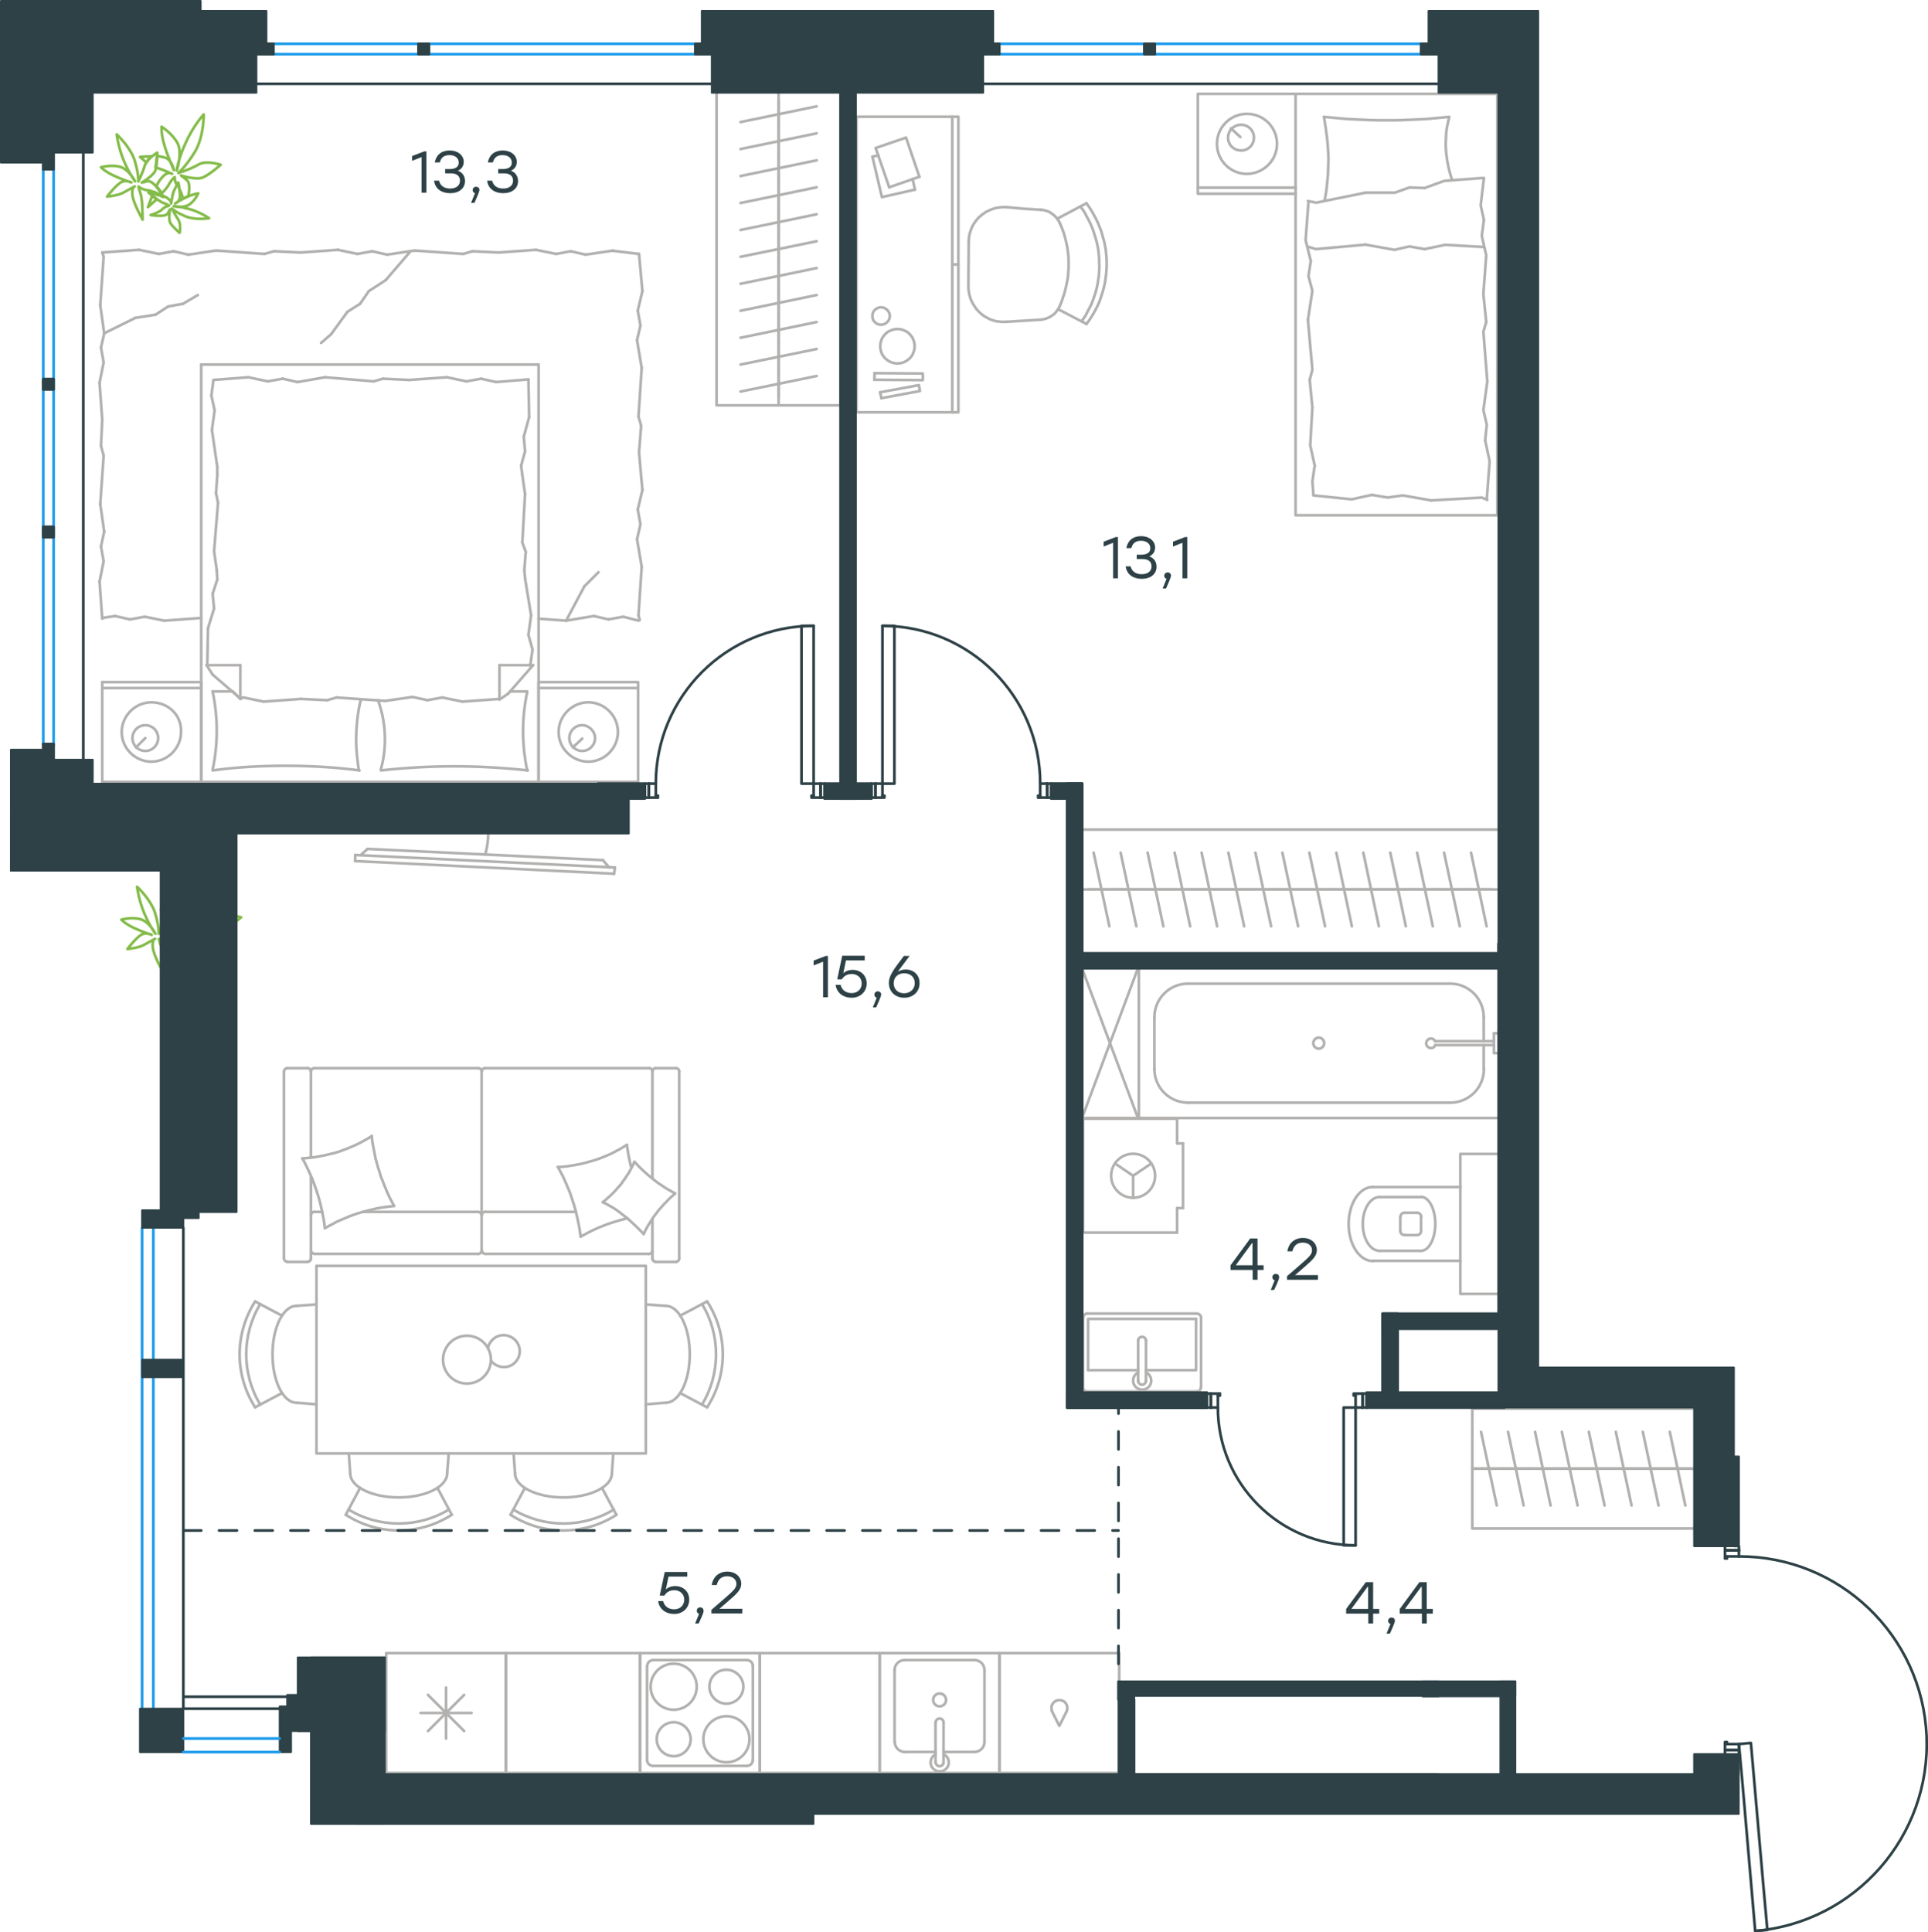 <?xml version="1.0" encoding="utf-8"?>
<!-- Generator: Adobe Illustrator 26.5.0, SVG Export Plug-In . SVG Version: 6.00 Build 0)  -->
<svg version="1.1" id="Слой_1" xmlns="http://www.w3.org/2000/svg" xmlns:xlink="http://www.w3.org/1999/xlink" x="0px" y="0px"
	 viewBox="0 0 1078.9 1081.2" style="enable-background:new 0 0 1078.9 1081.2;" xml:space="preserve">
<style type="text/css">
	.st0{fill:none;stroke:#1D9CEB;stroke-width:1.5;stroke-linecap:round;stroke-linejoin:round;stroke-miterlimit:22.926;}
	.st1{fill:none;stroke:#B2B1B0;stroke-width:1.5;stroke-linecap:round;stroke-linejoin:round;stroke-miterlimit:22.926;}
	.st2{fill:none;stroke:#B2B1B0;stroke-width:1.5;stroke-linecap:round;stroke-linejoin:round;stroke-miterlimit:10;}
	.st3{fill:none;stroke:#2D4146;stroke-width:1.5;stroke-linecap:round;stroke-linejoin:round;stroke-miterlimit:10;}
	.st4{fill:none;stroke:#2D4146;stroke-width:1.5;stroke-linecap:round;stroke-linejoin:round;stroke-miterlimit:22.926;}
	
		.st5{fill:none;stroke:#2D4146;stroke-width:1.5;stroke-linecap:round;stroke-linejoin:round;stroke-miterlimit:22.926;stroke-dasharray:10,10,0,0,0,0;}
	.st6{fill-rule:evenodd;clip-rule:evenodd;fill:#2D4146;stroke:#2D4146;stroke-linejoin:round;stroke-miterlimit:10;}
	.st7{fill:#2D4146;}
	.st8{fill:none;stroke:#84BC4A;stroke-width:1.5;stroke-linecap:round;stroke-linejoin:round;stroke-miterlimit:22.926;}
</style>
<line class="st0" x1="85.8" y1="687" x2="85.8" y2="956.1"/>
<line class="st0" x1="79.5" y1="687" x2="79.5" y2="956.1"/>
<g>
	<path class="st1" d="M271.6,478.1c0.9-3.8,1.6-7.7,1.6-11.4"/>
	<line class="st1" x1="344.1" y1="485.4" x2="198.8" y2="478.4"/>
	<line class="st1" x1="198.7" y1="481.8" x2="343.7" y2="488.9"/>
	<line class="st1" x1="343.7" y1="488.9" x2="344.1" y2="485.4"/>
	<line class="st1" x1="205.7" y1="475" x2="337.4" y2="481.3"/>
	<line class="st1" x1="201.9" y1="478.4" x2="205.7" y2="475"/>
	<line class="st1" x1="337.4" y1="481.3" x2="340.9" y2="485.4"/>
	<line class="st1" x1="198.7" y1="481.8" x2="198.8" y2="478.4"/>
</g>
<g>
	<line class="st1" x1="112.6" y1="437.5" x2="57.2" y2="437.5"/>
	<line class="st1" x1="57.2" y1="381.7" x2="112.6" y2="381.7"/>
	<line class="st1" x1="112.6" y1="381.7" x2="112.6" y2="437.5"/>
	<line class="st1" x1="57.2" y1="437.5" x2="57.2" y2="381.7"/>
	<line class="st1" x1="81.3" y1="413" x2="76.1" y2="418.2"/>
	<line class="st1" x1="57.2" y1="385" x2="112.6" y2="385"/>
	<path class="st1" d="M84.7,393c-9,0-16.6,7.5-16.6,16.6s7.5,16.6,16.6,16.6c9,0,16.6-7.5,16.6-16.6C101.7,400.1,94.1,393,84.7,393z
		"/>
	<path class="st1" d="M81.3,405.8c-4.1,0-7.2,3.4-7.2,7.2c0,4.1,3.4,7.2,7.2,7.2c4.1,0,7.2-3.4,7.2-7.2
		C88.5,409.2,85.5,405.8,81.3,405.8z"/>
	<line class="st1" x1="301.4" y1="437.5" x2="112.6" y2="437.5"/>
	<line class="st1" x1="285.4" y1="386.9" x2="295" y2="386.9"/>
	<line class="st1" x1="134.5" y1="391.1" x2="134.5" y2="372.2"/>
	<line class="st1" x1="130.3" y1="386.9" x2="134.5" y2="391.1"/>
	<line class="st1" x1="301.4" y1="204" x2="301.4" y2="437.5"/>
	<line class="st1" x1="115.6" y1="372.2" x2="134.5" y2="372.2"/>
	<line class="st1" x1="112.6" y1="437.5" x2="112.6" y2="204"/>
	<line class="st1" x1="298.3" y1="372.2" x2="284.4" y2="388.1"/>
	<line class="st1" x1="284.4" y1="388.1" x2="279.5" y2="391.5"/>
	<line class="st1" x1="119" y1="386.9" x2="130" y2="386.9"/>
	<line class="st1" x1="279.5" y1="391.1" x2="279.5" y2="372.2"/>
	<line class="st1" x1="134.8" y1="391.1" x2="119" y2="377.5"/>
	<line class="st1" x1="119" y1="377.5" x2="115.6" y2="372.2"/>
	<line class="st1" x1="298.3" y1="372.2" x2="279.5" y2="372.2"/>
	<line class="st1" x1="214.3" y1="211.9" x2="229" y2="212.6"/>
	<line class="st1" x1="166.5" y1="213.8" x2="181.9" y2="211.1"/>
	<line class="st1" x1="149.9" y1="213.4" x2="158.2" y2="211.9"/>
	<line class="st1" x1="158.2" y1="211.9" x2="166.5" y2="213.8"/>
	<line class="st1" x1="209.1" y1="213.4" x2="214.3" y2="211.9"/>
	<line class="st1" x1="181.9" y1="211.1" x2="209.1" y2="213.4"/>
	<line class="st1" x1="119.4" y1="212.6" x2="139" y2="211.1"/>
	<line class="st1" x1="139" y1="211.1" x2="149.9" y2="213.4"/>
	<line class="st1" x1="277.6" y1="213.8" x2="295.7" y2="212.3"/>
	<line class="st1" x1="261" y1="213.4" x2="269.3" y2="211.9"/>
	<line class="st1" x1="269.3" y1="211.9" x2="277.6" y2="213.8"/>
	<line class="st1" x1="229" y1="212.6" x2="250.1" y2="211.1"/>
	<line class="st1" x1="250.1" y1="211.1" x2="261" y2="213.4"/>
	<line class="st1" x1="301.4" y1="204" x2="112.6" y2="204"/>
	<path class="st1" d="M213.2,431.1c13.6-1.5,27.1-2.3,41.1-2.3c13.6,0,27.5,0.8,41.1,2.3"/>
	<path class="st1" d="M211.6,391.9c2.6,7.5,3.8,14.2,3.8,22.1c0,5.7-0.8,11.3-2.3,16.6"/>
	<path class="st1" d="M295,431.1c-1.5-7.2-2.3-14.7-2.3-21.9c0-7.5,0.8-14.7,2.3-21.9"/>
	<path class="st1" d="M200.8,431.1c-0.8-5.7-1.5-11.3-1.5-16.6c0-7.9,0.8-15.5,2.6-23"/>
	<line class="st1" x1="121.6" y1="324.3" x2="121.3" y2="319"/>
	<line class="st1" x1="119.8" y1="340.5" x2="119" y2="332.2"/>
	<line class="st1" x1="119" y1="332.2" x2="121.6" y2="324.3"/>
	<line class="st1" x1="116" y1="372.2" x2="116.4" y2="351.5"/>
	<line class="st1" x1="116.4" y1="351.5" x2="119.8" y2="340.5"/>
	<line class="st1" x1="120.9" y1="276" x2="121.6" y2="265.8"/>
	<line class="st1" x1="121.3" y1="319" x2="119.8" y2="308.5"/>
	<line class="st1" x1="122" y1="281.3" x2="120.9" y2="276"/>
	<line class="st1" x1="119.8" y1="308.5" x2="122" y2="281.3"/>
	<line class="st1" x1="121.6" y1="265.8" x2="121.6" y2="261.3"/>
	<line class="st1" x1="120.1" y1="229.6" x2="118.3" y2="221.3"/>
	<line class="st1" x1="118.3" y1="221.3" x2="119.4" y2="213"/>
	<line class="st1" x1="121.6" y1="261.3" x2="118.6" y2="240.6"/>
	<line class="st1" x1="118.6" y1="240.6" x2="120.1" y2="229.6"/>
	<line class="st1" x1="291.6" y1="260.6" x2="292.3" y2="265.8"/>
	<line class="st1" x1="293.1" y1="244.3" x2="293.8" y2="252.6"/>
	<line class="st1" x1="293.8" y1="252.6" x2="291.6" y2="260.6"/>
	<line class="st1" x1="295.7" y1="212.3" x2="296.1" y2="233.4"/>
	<line class="st1" x1="296.1" y1="233.4" x2="293.1" y2="244.3"/>
	<line class="st1" x1="294.2" y1="308.8" x2="293.4" y2="319"/>
	<line class="st1" x1="292.3" y1="265.8" x2="293.8" y2="276.4"/>
	<line class="st1" x1="292.3" y1="303.6" x2="294.2" y2="308.8"/>
	<line class="st1" x1="293.8" y1="276.4" x2="292.3" y2="303.6"/>
	<line class="st1" x1="293.4" y1="319" x2="293.8" y2="323.6"/>
	<line class="st1" x1="296.8" y1="371.8" x2="296.8" y2="372.6"/>
	<line class="st1" x1="295.7" y1="355.2" x2="298" y2="363.5"/>
	<line class="st1" x1="298" y1="363.5" x2="296.8" y2="371.8"/>
	<line class="st1" x1="293.8" y1="323.6" x2="297.2" y2="344.3"/>
	<line class="st1" x1="297.2" y1="344.3" x2="295.7" y2="355.2"/>
	<path class="st1" d="M119,431.1c13.6-1.9,27.1-2.6,41.1-2.6c13.6,0,27.5,0.8,41.1,2.6"/>
	<path class="st1" d="M119,386.9c1.5,7.2,2.3,14.7,2.3,21.9c0,7.5-0.8,14.7-2.3,21.9"/>
	<line class="st1" x1="183.1" y1="391.8" x2="168.4" y2="391.1"/>
	<line class="st1" x1="230.9" y1="390" x2="215.5" y2="392.2"/>
	<line class="st1" x1="247.5" y1="390.3" x2="239.2" y2="391.8"/>
	<line class="st1" x1="239.2" y1="391.8" x2="230.9" y2="390"/>
	<line class="st1" x1="188.3" y1="390.3" x2="183.1" y2="391.8"/>
	<line class="st1" x1="215.5" y1="392.2" x2="188.3" y2="390.3"/>
	<line class="st1" x1="279.5" y1="391.1" x2="258.8" y2="392.6"/>
	<line class="st1" x1="258.8" y1="392.6" x2="247.5" y2="390.3"/>
	<line class="st1" x1="136.3" y1="390.3" x2="134.5" y2="390.7"/>
	<line class="st1" x1="168.4" y1="391.1" x2="147.6" y2="392.6"/>
	<line class="st1" x1="147.6" y1="392.6" x2="136.3" y2="390.3"/>
	<line class="st1" x1="357.1" y1="437.5" x2="301.4" y2="437.5"/>
	<line class="st1" x1="301.4" y1="381.7" x2="357.1" y2="381.7"/>
	<line class="st1" x1="357.1" y1="382" x2="357.1" y2="437.5"/>
	<line class="st1" x1="301.4" y1="437.5" x2="301.4" y2="382"/>
	<line class="st1" x1="325.8" y1="413.3" x2="320.6" y2="418.2"/>
	<line class="st1" x1="301.4" y1="385" x2="357.1" y2="385"/>
	<line class="st1" x1="64.4" y1="344.7" x2="57.2" y2="345.8"/>
	<line class="st1" x1="81" y1="345.1" x2="72.7" y2="346.6"/>
	<line class="st1" x1="72.7" y1="346.6" x2="64.4" y2="344.7"/>
	<line class="st1" x1="112.6" y1="345.8" x2="91.9" y2="347.3"/>
	<line class="st1" x1="91.9" y1="347.3" x2="81" y2="345.1"/>
	<line class="st1" x1="56.5" y1="249.6" x2="57.2" y2="234.9"/>
	<line class="st1" x1="58.3" y1="297.5" x2="56.1" y2="282.1"/>
	<line class="st1" x1="58" y1="314.1" x2="56.5" y2="305.8"/>
	<line class="st1" x1="56.5" y1="305.8" x2="58.3" y2="297.5"/>
	<line class="st1" x1="58" y1="254.9" x2="56.5" y2="249.6"/>
	<line class="st1" x1="56.1" y1="282.1" x2="58" y2="254.9"/>
	<line class="st1" x1="57.2" y1="346.2" x2="55.7" y2="325.4"/>
	<line class="st1" x1="55.7" y1="325.4" x2="58" y2="314.1"/>
	<line class="st1" x1="58.3" y1="186.6" x2="56.1" y2="170.8"/>
	<line class="st1" x1="58" y1="202.8" x2="56.5" y2="194.5"/>
	<line class="st1" x1="56.5" y1="194.5" x2="58.3" y2="186.6"/>
	<line class="st1" x1="58" y1="143.6" x2="57.2" y2="141.3"/>
	<line class="st1" x1="56.1" y1="170.8" x2="58" y2="143.6"/>
	<line class="st1" x1="57.2" y1="234.9" x2="55.7" y2="214.2"/>
	<line class="st1" x1="55.7" y1="214.2" x2="58" y2="202.8"/>
	<line class="st1" x1="153.3" y1="140.6" x2="168.4" y2="141.3"/>
	<line class="st1" x1="105.4" y1="142.5" x2="120.9" y2="140.2"/>
	<line class="st1" x1="88.9" y1="142.1" x2="97.2" y2="140.6"/>
	<line class="st1" x1="97.2" y1="140.6" x2="105.4" y2="142.5"/>
	<line class="st1" x1="148" y1="142.1" x2="153.3" y2="140.6"/>
	<line class="st1" x1="120.9" y1="140.2" x2="148" y2="142.1"/>
	<line class="st1" x1="57.2" y1="141.3" x2="77.9" y2="139.8"/>
	<line class="st1" x1="77.9" y1="139.8" x2="88.9" y2="142.1"/>
	<line class="st1" x1="264.4" y1="140.6" x2="279.1" y2="141.3"/>
	<line class="st1" x1="216.6" y1="142.5" x2="232" y2="140.2"/>
	<line class="st1" x1="200" y1="142.1" x2="208.3" y2="140.6"/>
	<line class="st1" x1="208.3" y1="140.6" x2="216.6" y2="142.5"/>
	<line class="st1" x1="259.2" y1="142.1" x2="264.4" y2="140.6"/>
	<line class="st1" x1="232" y1="140.2" x2="259.2" y2="142.1"/>
	<line class="st1" x1="168.4" y1="141.3" x2="189.1" y2="139.8"/>
	<line class="st1" x1="189.1" y1="139.8" x2="200" y2="142.1"/>
	<line class="st1" x1="342.7" y1="140.3" x2="357.6" y2="142.1"/>
	<line class="st1" x1="327.7" y1="142.5" x2="343.2" y2="140.2"/>
	<line class="st1" x1="311.2" y1="142.1" x2="319.4" y2="140.6"/>
	<line class="st1" x1="319.4" y1="140.6" x2="327.7" y2="142.5"/>
	<line class="st1" x1="279.1" y1="141.3" x2="299.9" y2="139.8"/>
	<line class="st1" x1="299.9" y1="139.8" x2="311.2" y2="142.1"/>
	<line class="st1" x1="358.8" y1="238.3" x2="357.6" y2="253.1"/>
	<line class="st1" x1="356.5" y1="190.4" x2="359.1" y2="205.9"/>
	<line class="st1" x1="356.9" y1="173.8" x2="358.4" y2="182.1"/>
	<line class="st1" x1="358.4" y1="182.1" x2="356.5" y2="190.4"/>
	<line class="st1" x1="357.3" y1="233.1" x2="358.8" y2="238.3"/>
	<line class="st1" x1="359.1" y1="205.9" x2="357.3" y2="233.1"/>
	<line class="st1" x1="357.6" y1="142.1" x2="359.5" y2="162.9"/>
	<line class="st1" x1="359.5" y1="162.9" x2="356.9" y2="173.8"/>
	<line class="st1" x1="356.5" y1="301.7" x2="359.1" y2="317.2"/>
	<line class="st1" x1="356.9" y1="285.1" x2="358.4" y2="293.4"/>
	<line class="st1" x1="358.4" y1="293.4" x2="356.5" y2="301.7"/>
	<line class="st1" x1="357.3" y1="344.3" x2="358" y2="347"/>
	<line class="st1" x1="359.1" y1="317.2" x2="357.3" y2="344.3"/>
	<line class="st1" x1="357.6" y1="253.1" x2="359.5" y2="274.2"/>
	<line class="st1" x1="359.5" y1="274.2" x2="356.9" y2="285.1"/>
	<line class="st1" x1="332.3" y1="344.7" x2="316.8" y2="347.3"/>
	<line class="st1" x1="348.8" y1="345.1" x2="340.5" y2="346.6"/>
	<line class="st1" x1="340.5" y1="346.6" x2="332.3" y2="344.7"/>
	<line class="st1" x1="316.8" y1="347.3" x2="301.4" y2="346.2"/>
	<line class="st1" x1="357.3" y1="347.3" x2="348.8" y2="345.1"/>
	<line class="st1" x1="194.4" y1="174.5" x2="185.3" y2="187"/>
	<line class="st1" x1="206.4" y1="162.9" x2="201.5" y2="170"/>
	<line class="st1" x1="201.5" y1="170" x2="194.4" y2="174.5"/>
	<line class="st1" x1="185.3" y1="187" x2="179.7" y2="191.9"/>
	<line class="st1" x1="229.4" y1="141" x2="215.8" y2="156.8"/>
	<line class="st1" x1="215.8" y1="156.8" x2="206.4" y2="162.9"/>
	<line class="st1" x1="316.8" y1="347.3" x2="327" y2="328.1"/>
	<line class="st1" x1="327" y1="328.1" x2="334.9" y2="320.2"/>
	<line class="st1" x1="102.4" y1="170" x2="110.7" y2="165.1"/>
	<line class="st1" x1="87" y1="176.1" x2="94.1" y2="171.5"/>
	<line class="st1" x1="94.1" y1="171.5" x2="102.4" y2="170"/>
	<line class="st1" x1="58.3" y1="186.5" x2="75.7" y2="177.9"/>
	<line class="st1" x1="75.7" y1="177.9" x2="87" y2="176.1"/>
	<path class="st1" d="M329.2,393c-9,0-16.6,7.5-16.6,16.6s7.5,16.6,16.6,16.6c9,0,16.6-7.5,16.6-16.6
		C345.8,400.5,338.3,393,329.2,393z"/>
	<path class="st1" d="M325.8,405.8c-4.1,0-7.2,3.4-7.2,7.2c0,4.1,3.4,7.2,7.2,7.2c4.1,0,7.2-3.4,7.2-7.2
		C333,409.2,329.6,405.8,325.8,405.8z"/>
</g>
<g>
	<polyline class="st2" points="740.9,65.4 741.8,71.2 742.2,74.2 742.6,77.1 742.9,80.1 743.1,83 743.3,85.9 743.4,88.8 743.3,91.9 
		743.2,95 743.1,98 742.8,101 742.5,104 742.2,106.9 741.7,109.7 741.5,111 741.2,112.3 	"/>
	<polyline class="st2" points="812.6,100.7 811.8,98.2 811.1,95.7 810.5,93.2 810,90.7 809.6,88.1 809.3,85.6 809.1,83 809,80.4 
		809.1,78.5 809.2,76.5 809.3,74.6 809.5,72.7 809.8,70.9 810.2,69 810.6,67.2 811,65.4 806.7,65.8 802.3,66.2 798,66.6 793.6,66.8 
		789.2,67 784.8,67.2 780.4,67.3 776,67.3 771.6,67.3 767.2,67.2 762.8,67 758.4,66.8 754,66.6 749.6,66.2 745.3,65.8 740.9,65.4 	
		"/>
	<polyline class="st2" points="797.2,105.2 808.2,101.2 829.5,99.6 	"/>
	<polyline class="st2" points="731.9,112.5 736.6,113.4 764.2,107.8 	"/>
	<polyline class="st2" points="764.2,107.8 780.6,107.8 788.7,104.9 797.2,105.2 	"/>
	<polyline class="st2" points="830.4,99.6 828.6,114.9 830.4,123.1 	"/>
	<polyline class="st2" points="767.7,276.9 756.4,279.4 735,277.2 	"/>
	<polyline class="st2" points="832.3,279.7 829.2,278.4 800.9,280 	"/>
	<polyline class="st2" points="800.9,280 785,277.2 776.5,278.4 767.7,276.9 	"/>
	<polyline class="st2" points="735.7,260.5 733.2,249.2 734.4,227.9 	"/>
	<polyline class="st2" points="735,277.2 734.4,269.4 735.7,260.5 	"/>
	<polyline class="st2" points="733.5,146 730.6,134.4 732.2,113.1 	"/>
	<polyline class="st2" points="732.9,212.6 734.4,206.9 731.9,179 	"/>
	<polyline class="st2" points="731.9,179 734.4,162.7 732.2,154.5 733.5,146 	"/>
	<line class="st2" x1="734.4" y1="227.9" x2="732.9" y2="212.6"/>
	<polyline class="st2" points="830.4,123.1 829.2,131.9 831.7,142.9 830.1,164.5 	"/>
	<polyline class="st2" points="831.1,246.4 833.6,258.1 832,279.4 	"/>
	<polyline class="st2" points="831.7,180.2 830.1,185.6 832.3,213.5 	"/>
	<polyline class="st2" points="832.3,213.5 830.1,229.5 832,237.6 831.1,246.4 	"/>
	<line class="st2" x1="830.1" y1="164.6" x2="831.7" y2="180.2"/>
	<polyline class="st2" points="797.2,139.4 808.8,137 830.1,138.2 	"/>
	<polyline class="st2" points="732.5,138.2 736.3,139.4 764.2,136.9 	"/>
	<polyline class="st2" points="764.2,136.9 780.3,139.8 788.7,137.9 797.2,139.4 	"/>
	<line class="st2" x1="694.1" y1="76.7" x2="688.8" y2="71.8"/>
	<path class="st2" d="M701.7,77c0-4-3.2-7.2-7.2-7.2s-7.3,3.2-7.3,7.2s3.2,7.2,7.3,7.2C698.5,84.3,701.7,81,701.7,77z"/>
	<rect x="725" y="52.5" class="st2" width="112.9" height="235.8"/>
	<path class="st2" d="M714.6,80.5c0-9.3-7.5-16.8-16.8-16.8S681,71.2,681,80.5s7.5,16.8,16.8,16.8C707.1,97.2,714.6,89.7,714.6,80.5
		z"/>
	<line class="st2" x1="670.3" y1="105" x2="725" y2="105"/>
	<polyline class="st2" points="725,52.5 670.3,52.5 670.3,108.4 725,108.4 	"/>
</g>
<g>
	<polygon class="st2" points="492.6,193.7 492.6,194.7 492.8,195.7 493,196.6 493.3,197.5 493.7,198.4 494.2,199.1 494.8,199.9 
		495.4,200.6 496.1,201.1 496.8,201.7 497.6,202.2 498.5,202.6 499.3,202.9 500.3,203.2 501.2,203.3 502.2,203.4 503.2,203.3 
		504.1,203.2 505.1,202.9 506,202.6 506.8,202.2 507.6,201.7 508.3,201.1 509,200.6 509.6,199.9 510.2,199.1 510.7,198.4 511,197.5 
		511.4,196.6 511.6,195.7 511.8,194.7 511.8,193.7 511.8,192.7 511.6,191.8 511.4,190.9 511,190 510.7,189.1 510.2,188.4 
		509.6,187.6 509,186.9 508.3,186.3 507.6,185.7 506.8,185.3 506,184.9 505.1,184.6 504.1,184.3 503.2,184.2 502.2,184.1 
		501.2,184.2 500.3,184.3 499.3,184.6 498.5,184.9 497.6,185.3 496.8,185.7 496.1,186.3 495.4,186.9 494.8,187.6 494.2,188.4 
		493.7,189.1 493.3,190 493,190.9 492.8,191.8 492.6,192.7 	"/>
	<polygon class="st2" points="488.2,176.9 488.2,177.3 488.2,177.9 488.4,178.3 488.5,178.8 488.7,179.2 489,179.6 489.2,179.9 
		489.6,180.3 489.9,180.6 490.3,180.9 490.7,181.1 491.1,181.3 491.6,181.5 492,181.6 492.5,181.7 493,181.7 493.5,181.7 494,181.6 
		494.5,181.5 494.9,181.3 495.3,181.1 495.7,180.9 496.1,180.6 496.4,180.3 496.8,179.9 497,179.6 497.3,179.2 497.5,178.8 
		497.7,178.3 497.8,177.9 497.9,177.3 497.9,176.9 497.9,176.4 497.8,175.9 497.7,175.4 497.5,175 497.3,174.5 497,174.1 
		496.8,173.8 496.4,173.4 496.1,173.1 495.7,172.8 495.3,172.6 494.9,172.4 494.5,172.2 494,172.1 493.5,172 493,172 492.5,172 
		492,172.1 491.6,172.2 491.1,172.4 490.7,172.6 490.3,172.8 489.9,173.1 489.6,173.4 489.2,173.8 489,174.1 488.7,174.5 488.5,175 
		488.4,175.4 488.2,175.9 488.2,176.4 	"/>
	<polyline class="st2" points="492.5,219.5 514.2,215.5 514.8,218.8 493.2,222.8 	"/>
	<polyline class="st2" points="489.4,208.8 516.4,209 516.4,212.7 489.3,212.5 	"/>
	<line class="st2" x1="532.9" y1="148" x2="536.3" y2="148"/>
	<line class="st2" x1="497.6" y1="104.8" x2="514.5" y2="98.9"/>
	<line class="st2" x1="493.2" y1="222.8" x2="492.5" y2="219.5"/>
	<line class="st2" x1="512" y1="106.1" x2="510.7" y2="100.2"/>
	<polyline class="st2" points="514.5,99 507,77 490,82.8 497.6,104.8 	"/>
	<polyline class="st2" points="488.2,87.7 493.5,110.3 512,106.1 	"/>
	<line class="st2" x1="489.3" y1="212.5" x2="489.4" y2="208.8"/>
	<line class="st2" x1="491.5" y1="86.9" x2="488.2" y2="87.7"/>
	<line class="st2" x1="532.9" y1="230.7" x2="532.9" y2="65.3"/>
	<rect x="479.3" y="65.3" class="st2" width="57" height="165.4"/>
	<polyline class="st2" points="582.3,178.9 583.2,178.8 584.1,178.6 585,178.4 585.8,178.1 586.6,177.8 587.4,177.4 588.1,177 
		588.8,176.5 589.6,176 590.2,175.4 590.8,174.8 591.3,174.1 591.9,173.4 592.3,172.7 592.7,171.9 593.1,171.1 	"/>
	<polyline class="st2" points="593.2,125 592.8,124.2 592.3,123.4 591.8,122.7 591.3,122 590.7,121.3 590.1,120.7 589.4,120.1 
		588.7,119.6 588,119.1 587.3,118.7 586.5,118.3 585.7,118 584.9,117.8 584.1,117.6 583.2,117.4 582.4,117.4 	"/>
	<polyline class="st2" points="563.1,115.9 561.3,115.9 560.3,116 559.3,116.1 558.3,116.2 557.4,116.4 556.5,116.6 555.6,116.9 
		554.7,117.2 553.8,117.6 553,118 552.1,118.4 551.3,118.9 550.6,119.4 549.8,119.9 549.1,120.5 548.4,121.1 547.7,121.7 
		547.1,122.4 546.5,123.1 545.9,123.8 545.4,124.6 544.9,125.3 544.4,126.1 544,127 543.6,127.8 543.3,128.7 543,129.6 542.7,130.5 
		542.5,131.4 542.3,132.3 542.2,133.3 542.1,134.3 542.1,135.2 	"/>
	<polyline class="st2" points="608,181.3 609.4,179.4 610.7,177.4 611.9,175.4 613.1,173.3 614.1,171.3 615.1,169.1 615.9,166.9 
		616.6,164.7 617.3,162.5 617.9,160.2 618.4,157.9 618.7,155.6 619,153.3 619.2,151 619.3,148.6 619.3,146.3 619.2,144.1 619,142 
		618.8,139.8 618.4,137.7 618,135.5 617.4,133.4 616.8,131.3 616.2,129.2 615.4,127.2 614.6,125.2 613.7,123.2 612.7,121.3 
		611.6,119.3 610.5,117.4 609.3,115.6 608,113.7 	"/>
	<polyline class="st2" points="593.3,170.7 593.9,169.2 594.4,167.8 594.9,166.3 595.4,164.9 595.8,163.4 596.2,161.9 596.6,160.3 
		596.9,158.8 597.2,157.3 597.5,155.7 597.7,154.2 597.8,152.6 597.9,151.1 598,149.5 598,148 598,146.4 597.9,143.6 597.6,140.8 
		597.2,138 596.6,135.3 595.9,132.5 595.1,129.8 594.1,127.2 593,124.7 	"/>
	<polyline class="st2" points="605.3,179.8 606.5,178 607.7,176.2 608.7,174.2 609.7,172.3 610.7,170.3 611.5,168.3 612.2,166.3 
		612.9,164.2 613.5,162.1 614,160 614.4,157.8 614.7,155.7 615,153.5 615.1,151.3 615.2,149 615.1,146.8 615.1,144.7 614.9,142.7 
		614.7,140.6 614.4,138.6 614,136.6 613.5,134.6 612.9,132.6 612.3,130.7 611.7,128.7 610.9,126.8 610.1,124.9 609.2,123.1 
		608.2,121.3 607.3,119.5 606.2,117.7 605,116.1 	"/>
	<polyline class="st2" points="541.9,160.6 541.9,161.5 542.1,162.6 542.2,163.6 542.4,164.6 542.6,165.5 542.9,166.4 543.2,167.4 
		543.6,168.3 544,169.1 544.4,169.9 545,170.8 545.5,171.6 546,172.4 546.6,173.1 547.2,173.8 547.9,174.5 548.6,175.2 549.3,175.8 
		550,176.4 550.8,176.9 551.6,177.4 552.4,177.8 553.2,178.3 554.1,178.7 555,179 555.9,179.3 556.8,179.6 557.7,179.8 558.7,179.9 
		559.6,180 560.6,180.1 561.6,180.1 562.7,180.1 	"/>
	<line class="st2" x1="608" y1="113.7" x2="591.6" y2="122.4"/>
	<line class="st2" x1="608" y1="181.3" x2="592.1" y2="173"/>
	<line class="st2" x1="562.7" y1="180.1" x2="582.3" y2="178.9"/>
	<polyline class="st2" points="563.1,115.9 573,116.8 582.4,117.4 	"/>
	<line class="st2" x1="541.9" y1="160.6" x2="542.1" y2="135.2"/>
</g>
<line class="st2" x1="830.3" y1="598.3" x2="830.3" y2="584.8"/>
<path class="st2" d="M803.1,582.6c-0.5-1.1-1.8-1.7-2.9-1.4c-1.2,0.3-2.1,1.3-2.1,2.6c0,1.2,0.9,2.3,2.1,2.6
	c1.2,0.3,2.4-0.3,2.9-1.4"/>
<line class="st2" x1="836" y1="584.8" x2="803" y2="584.8"/>
<line class="st2" x1="836" y1="582.6" x2="803" y2="582.6"/>
<line class="st2" x1="836" y1="578.2" x2="838.5" y2="578.2"/>
<polyline class="st2" points="836,578.2 836,589.3 838.5,589.3 "/>
<path class="st2" d="M741,583.7c0-1.7-1.4-3.1-3-3.1c-1.7,0-3.1,1.4-3.1,3.1c0,1.7,1.4,3.1,3.1,3.1C739.6,586.8,741,585.4,741,583.7
	z"/>
<path class="st2" d="M811.6,617c10.4,0,18.8-8.4,18.8-18.8"/>
<path class="st2" d="M830.3,569.2c0-10.4-8.4-18.8-18.8-18.8"/>
<path class="st2" d="M646,598.2c0,10.4,8.4,18.8,18.8,18.8"/>
<path class="st2" d="M664.8,550.4c-10.4,0-18.8,8.4-18.8,18.8"/>
<line class="st2" x1="830.3" y1="569.2" x2="830.3" y2="582.6"/>
<line class="st2" x1="811.5" y1="617" x2="664.7" y2="617"/>
<line class="st2" x1="646" y1="598.3" x2="646" y2="569.2"/>
<line class="st2" x1="664.8" y1="550.4" x2="811.5" y2="550.4"/>
<polyline class="st2" points="838.5,625.6 637.3,625.6 637.3,541.8 "/>
<g>
	<line class="st2" x1="636.9" y1="766.7" x2="608.9" y2="766.7"/>
	<polyline class="st2" points="641.3,766.7 669.3,766.7 669.3,738 	"/>
	<polyline class="st2" points="669.3,738 608.9,738 608.9,766.7 	"/>
	<path class="st2" d="M608.4,735c-1.2,0-2.2,1-2.2,2.2"/>
	<path class="st2" d="M672.1,737.3c0-1.2-1-2.2-2.2-2.2"/>
	<path class="st2" d="M606.1,776.4c0,1.2,1,2.2,2.2,2.2"/>
	<path class="st2" d="M669.8,778.6c1.2,0,2.2-1,2.2-2.2"/>
	<path class="st2" d="M641.3,750.2c0-1.2-1-2.2-2.2-2.2s-2.2,1-2.2,2.2"/>
	<line class="st2" x1="636.9" y1="772.6" x2="636.9" y2="750.2"/>
	<path class="st2" d="M636.9,772.6c0,1.2,1,2.2,2.2,2.2s2.2-1,2.2-2.2"/>
	<line class="st2" x1="641.3" y1="772.6" x2="641.3" y2="750.2"/>
	<path class="st2" d="M636.9,768c-2.1,1-3.2,3.4-2.7,5.7c0.6,2.3,2.6,3.9,5,3.9c2.3,0,4.4-1.6,4.9-3.9c0.5-2.3-0.6-4.7-2.7-5.7"/>
	<line class="st2" x1="606.1" y1="776.4" x2="606.1" y2="737.3"/>
	<line class="st2" x1="608.4" y1="735" x2="669.8" y2="735"/>
	<line class="st2" x1="672.1" y1="737.3" x2="672.1" y2="776.4"/>
	<line class="st2" x1="669.8" y1="778.6" x2="608.4" y2="778.6"/>
</g>
<g>
	<line class="st2" x1="658.7" y1="639.8" x2="662" y2="639.8"/>
	<line class="st2" x1="658.7" y1="676" x2="662" y2="676"/>
	<line class="st2" x1="658.7" y1="626" x2="658.7" y2="639.8"/>
	<line class="st2" x1="658.7" y1="689.7" x2="658.7" y2="676"/>
	<polyline class="st2" points="623.9,651 634.1,657.9 644.3,651 	"/>
	<line class="st2" x1="634.1" y1="657.9" x2="634.1" y2="670.2"/>
	<path class="st2" d="M634.1,645.6c-6.8,0-12.3,5.5-12.3,12.3s5.5,12.3,12.3,12.3s12.3-5.5,12.3-12.3
		C646.4,651.1,640.9,645.6,634.1,645.6z"/>
	<line class="st2" x1="606.1" y1="626" x2="658.7" y2="626"/>
	<line class="st2" x1="662" y1="639.8" x2="662" y2="676"/>
	<polyline class="st2" points="658.7,689.7 606.1,689.7 606.1,626.1 	"/>
</g>
<path class="st2" d="M783.6,688.8c0,1.2,1,2.2,2.2,2.2"/>
<path class="st2" d="M785.9,678.6c-1.2,0-2.2,1-2.2,2.2"/>
<path class="st2" d="M793,691.1c1.2,0,2.2-1,2.2-2.2"/>
<path class="st2" d="M795.3,680.8c0-1.2-1-2.2-2.2-2.2"/>
<line class="st2" x1="793" y1="691.1" x2="785.9" y2="691.1"/>
<line class="st2" x1="783.6" y1="688.8" x2="783.6" y2="680.8"/>
<line class="st2" x1="785.9" y1="678.6" x2="793" y2="678.6"/>
<line class="st2" x1="795.2" y1="680.8" x2="795.2" y2="688.8"/>
<path class="st2" d="M795.2,699.9c4.4,0,8-6.7,8-15.1c0-8.3-3.6-15.1-8-15.1"/>
<line class="st2" x1="772" y1="699.9" x2="795.2" y2="699.9"/>
<path class="st2" d="M772,669.8c-5.2,0-9.4,6.7-9.4,15.1c0,8.3,4.2,15,9.4,15"/>
<line class="st2" x1="772" y1="669.8" x2="795.2" y2="669.8"/>
<path class="st2" d="M768.1,664.2c-7.4,0-13.4,9.3-13.4,20.7s6,20.7,13.4,20.7"/>
<line class="st2" x1="768.1" y1="705.5" x2="817.3" y2="705.5"/>
<line class="st2" x1="768.1" y1="664.2" x2="817.3" y2="664.2"/>
<polyline class="st2" points="838.5,724 817.2,724 817.2,645.7 838.5,645.7 "/>
<line class="st2" x1="174" y1="658.2" x2="174" y2="704.2"/>
<line class="st2" x1="267.7" y1="678.1" x2="203" y2="678.1"/>
<line class="st2" x1="365.1" y1="682.1" x2="365.1" y2="704.2"/>
<polyline class="st2" points="360.2,690.5 361,688.8 361.8,687.3 362.7,685.7 363.7,684.1 364.7,682.6 365.6,681.1 366.7,679.7 
	367.8,678.2 368.9,676.8 370.1,675.5 371.3,674.1 372.6,672.8 373.8,671.5 375.1,670.2 376.5,669 377.8,667.8 "/>
<polyline class="st2" points="353.3,653.3 352.9,651.8 352.5,650.2 351.8,646.9 351.3,643.7 351,642.1 350.8,640.6 "/>
<polyline class="st2" points="337.3,672.7 339,673.5 340.6,674.4 342.2,675.3 343.7,676.2 345.2,677.2 346.7,678.3 348.1,679.4 
	349.5,680.5 351,681.6 352.3,682.8 355,685.3 357.6,687.8 360.2,690.5 "/>
<polyline class="st2" points="169.2,648.2 170.5,650.5 171.6,652.8 172.7,655.1 173.8,657.5 174.8,659.8 175.7,662.2 176.6,664.7 
	177.4,667.1 178.2,669.6 178.9,672.1 179.5,674.5 180.1,677.1 180.6,679.6 181.1,682.1 181.5,684.7 181.8,687.3 184,686 
	186.3,684.8 188.5,683.6 190.8,682.6 193.2,681.6 195.5,680.6 198,679.7 200.3,678.9 202.8,678.2 205.3,677.5 207.8,676.9 
	210.3,676.3 212.8,675.8 215.4,675.4 218,675.1 220.5,674.8 "/>
<polyline class="st2" points="350.8,640.6 348.7,641.9 346.5,643.2 344.2,644.4 341.9,645.6 339.6,646.6 337.2,647.6 334.8,648.5 
	332.4,649.3 329.9,650 327.4,650.7 324.9,651.3 322.4,651.8 319.8,652.2 317.3,652.6 314.7,652.9 312.1,653 "/>
<polyline class="st2" points="312.4,653.3 313.6,655.6 314.8,657.8 315.9,660.2 316.9,662.5 317.9,664.9 318.9,667.2 319.7,669.6 
	320.5,672.1 321.3,674.5 322,677 322.6,679.5 323.2,682 323.7,684.5 324.2,687 324.6,689.5 324.9,692 328,690.3 331.1,688.7 
	334.3,687.2 337.5,685.9 340.7,684.7 344.1,683.6 347.5,682.6 350.9,681.7 "/>
<polyline class="st2" points="208,635.7 205.8,637.1 203.6,638.3 201.3,639.6 199,640.7 196.7,641.7 194.3,642.7 191.9,643.6 
	189.5,644.5 187,645.2 184.5,645.8 182,646.4 179.5,646.9 176.9,647.4 174.4,647.7 171.8,648 169.2,648.2 "/>
<polyline class="st2" points="377.8,667.8 376.2,666.9 374.6,666 373,665.1 371.5,664.1 370,663.1 368.5,662.1 367,661 365.6,659.9 
	362.8,657.6 360.1,655.2 357.5,652.7 355,650 354.3,651.7 353.5,653.2 352.7,654.8 351.8,656.4 350.8,657.9 349.8,659.4 
	348.7,660.9 347.7,662.4 346.5,663.8 345.3,665.1 344.1,666.5 342.8,667.8 341.5,669.1 340.1,670.3 338.8,671.5 337.3,672.7 "/>
<polyline class="st2" points="220.5,674.8 219.3,672.5 218.1,670.2 217,667.9 216,665.5 215,663.1 214.1,660.7 213.1,658.3 
	212.4,655.8 211.6,653.4 210.9,650.9 210.2,648.4 209.7,645.9 209.2,643.3 208.7,640.8 208.3,638.3 208,635.7 "/>
<path class="st2" d="M271.4,678.1c-1,0-1.8,0.8-1.8,1.8"/>
<line class="st2" x1="271.4" y1="678.1" x2="322.2" y2="678.1"/>
<path class="st2" d="M175.9,678.1c-1,0-1.8,0.8-1.8,1.8"/>
<path class="st2" d="M269.5,680c0-1-0.8-1.8-1.8-1.8"/>
<line class="st2" x1="180.3" y1="678.1" x2="175.9" y2="678.1"/>
<path class="st2" d="M363.2,701.6c1,0,1.8-0.8,1.8-1.8"/>
<path class="st2" d="M365.1,599.5c0-1-0.8-1.8-1.8-1.8"/>
<path class="st2" d="M269.6,699.7c0,1,0.8,1.8,1.8,1.8"/>
<path class="st2" d="M271.4,597.7c-1,0-1.8,0.8-1.8,1.8"/>
<line class="st2" x1="271.4" y1="701.6" x2="363.2" y2="701.6"/>
<line class="st2" x1="363.2" y1="597.7" x2="271.4" y2="597.7"/>
<path class="st2" d="M174.1,699.7c0,1,0.8,1.8,1.8,1.8"/>
<path class="st2" d="M175.9,597.7c-1,0-1.8,0.8-1.8,1.8"/>
<path class="st2" d="M172.2,706c1,0,1.8-0.8,1.8-1.8"/>
<path class="st2" d="M267.7,701.6c1,0,1.8-0.8,1.8-1.8"/>
<path class="st2" d="M269.5,599.5c0-1-0.8-1.8-1.8-1.8"/>
<path class="st2" d="M380.1,599.5c0-1-0.8-1.8-1.8-1.8"/>
<path class="st2" d="M366.9,597.7c-1,0-1.8,0.8-1.8,1.8"/>
<path class="st2" d="M378.3,706c1,0,1.8-0.8,1.8-1.8"/>
<path class="st2" d="M365.1,704.2c0,1,0.8,1.8,1.8,1.8"/>
<path class="st2" d="M159,704.2c0,1,0.8,1.8,1.8,1.8"/>
<path class="st2" d="M174,599.5c0-1-0.8-1.8-1.8-1.8"/>
<path class="st2" d="M160.8,597.7c-1,0-1.8,0.8-1.8,1.8"/>
<line class="st2" x1="267.7" y1="701.6" x2="175.9" y2="701.6"/>
<line class="st2" x1="269.5" y1="599.6" x2="269.5" y2="699.8"/>
<line class="st2" x1="175.9" y1="597.7" x2="267.7" y2="597.7"/>
<line class="st2" x1="380.1" y1="704.2" x2="380.1" y2="599.6"/>
<line class="st2" x1="378.3" y1="597.7" x2="366.9" y2="597.7"/>
<line class="st2" x1="365.1" y1="599.6" x2="365.1" y2="659.3"/>
<line class="st2" x1="366.9" y1="706.1" x2="378.3" y2="706.1"/>
<line class="st2" x1="174" y1="647.6" x2="174" y2="599.6"/>
<line class="st2" x1="172.2" y1="597.7" x2="160.8" y2="597.7"/>
<line class="st2" x1="158.9" y1="599.6" x2="158.9" y2="704.2"/>
<line class="st2" x1="160.8" y1="706.1" x2="172.1" y2="706.1"/>
<path class="st2" d="M287.2,844.7c17.3,10.4,38.9,10.4,56.3,0"/>
<path class="st2" d="M285.7,847.6c18,11.7,41.2,11.7,59.3,0"/>
<line class="st2" x1="336.9" y1="832.6" x2="344.9" y2="847.6"/>
<line class="st2" x1="293.7" y1="832.6" x2="285.7" y2="847.6"/>
<line class="st2" x1="288.2" y1="824.5" x2="287.4" y2="813.3"/>
<line class="st2" x1="342.4" y1="824.5" x2="343.2" y2="813.3"/>
<path class="st2" d="M288.2,824.5c0,7.4,12.1,13.4,27.1,13.4s27.1-6,27.1-13.4"/>
<path class="st2" d="M195,844.7c17.3,10.4,38.9,10.4,56.2,0"/>
<path class="st2" d="M193.5,847.6c18.1,11.7,41.2,11.7,59.3,0"/>
<line class="st2" x1="201.5" y1="832.6" x2="193.5" y2="847.6"/>
<line class="st2" x1="244.8" y1="832.6" x2="252.8" y2="847.6"/>
<line class="st2" x1="250.2" y1="824.5" x2="251.1" y2="813.3"/>
<line class="st2" x1="196" y1="824.5" x2="195.2" y2="813.3"/>
<path class="st2" d="M196,824.5c0,7.4,12.1,13.4,27.1,13.4s27.1-6,27.1-13.4"/>
<path class="st2" d="M392.9,785.9c10.4-17.3,10.4-38.9,0-56.2"/>
<path class="st2" d="M395.7,787.5c11.7-18.1,11.7-41.2,0-59.3"/>
<line class="st2" x1="380.6" y1="779.5" x2="395.7" y2="787.5"/>
<line class="st2" x1="380.6" y1="736.2" x2="395.7" y2="728.2"/>
<line class="st2" x1="372.6" y1="730.7" x2="361.4" y2="729.9"/>
<line class="st2" x1="372.6" y1="784.9" x2="361.4" y2="785.8"/>
<path class="st2" d="M372.6,784.9c7.4,0,13.4-12.1,13.4-27.1s-6-27.1-13.4-27.1"/>
<path class="st2" d="M145.6,729.7c-10.4,17.3-10.4,38.9,0,56.2"/>
<path class="st2" d="M142.8,728.2c-11.6,18.1-11.6,41.2,0,59.3"/>
<line class="st2" x1="157.8" y1="736.2" x2="142.7" y2="728.2"/>
<line class="st2" x1="157.8" y1="779.5" x2="142.7" y2="787.5"/>
<line class="st2" x1="165.9" y1="784.9" x2="177" y2="785.8"/>
<line class="st2" x1="165.9" y1="730.7" x2="177" y2="729.9"/>
<path class="st2" d="M165.9,730.7c-7.4,0-13.4,12.1-13.4,27.1s6,27.1,13.4,27.1"/>
<path class="st2" d="M274.7,761.3c2.5,3.4,7.1,4.6,10.9,2.9c3.9-1.8,6-6,5-10.2c-1-4.1-4.7-7-9-6.9s-7.8,3.2-8.6,7.4"/>
<path class="st2" d="M274.7,760.8c0-7.4-6-13.4-13.4-13.4s-13.4,6-13.4,13.4s6,13.4,13.4,13.4S274.7,768.2,274.7,760.8z"/>
<rect x="177.1" y="708.3" class="st2" width="184.3" height="105"/>
<line class="st2" x1="271.6" y1="438.5" x2="271.6" y2="437.9"/>
<line class="st2" x1="435.7" y1="222.3" x2="435.7" y2="207.2"/>
<line class="st2" x1="457" y1="210.4" x2="414.4" y2="219.1"/>
<line class="st2" x1="435.7" y1="207.2" x2="435.7" y2="192.1"/>
<line class="st2" x1="457" y1="195.3" x2="414.4" y2="204"/>
<line class="st2" x1="435.7" y1="192.2" x2="435.7" y2="177.1"/>
<line class="st2" x1="457" y1="180.2" x2="414.4" y2="189"/>
<line class="st2" x1="435.7" y1="177.1" x2="435.7" y2="162"/>
<line class="st2" x1="457" y1="165.1" x2="414.4" y2="173.9"/>
<line class="st2" x1="435.7" y1="162" x2="435.7" y2="146.9"/>
<line class="st2" x1="457" y1="150" x2="414.4" y2="158.8"/>
<line class="st2" x1="435.7" y1="226.8" x2="435.7" y2="51.9"/>
<line class="st2" x1="435.7" y1="146.9" x2="435.7" y2="131.8"/>
<line class="st2" x1="457" y1="135" x2="414.4" y2="143.7"/>
<line class="st2" x1="435.7" y1="131.8" x2="435.7" y2="116.7"/>
<line class="st2" x1="457" y1="119.9" x2="414.4" y2="128.7"/>
<line class="st2" x1="435.7" y1="116.7" x2="435.7" y2="101.6"/>
<line class="st2" x1="457" y1="104.8" x2="414.4" y2="113.6"/>
<line class="st2" x1="435.7" y1="101.6" x2="435.7" y2="86.5"/>
<line class="st2" x1="457" y1="89.7" x2="414.4" y2="98.5"/>
<line class="st2" x1="435.7" y1="86.6" x2="435.7" y2="71.5"/>
<line class="st2" x1="457" y1="74.6" x2="414.4" y2="83.4"/>
<line class="st2" x1="435.7" y1="71.5" x2="435.7" y2="56.4"/>
<line class="st2" x1="457" y1="59.5" x2="414.4" y2="68.3"/>
<polyline class="st2" points="401,51.9 401,226.8 470.4,226.8 470.4,51.9 "/>
<line class="st2" x1="608.9" y1="497.7" x2="624" y2="497.7"/>
<line class="st2" x1="620.8" y1="518.3" x2="612" y2="477.1"/>
<line class="st2" x1="624" y1="497.7" x2="639" y2="497.7"/>
<line class="st2" x1="635.9" y1="518.3" x2="627.1" y2="477.1"/>
<line class="st2" x1="639" y1="497.7" x2="654.1" y2="497.7"/>
<line class="st2" x1="651" y1="518.3" x2="642.2" y2="477.1"/>
<line class="st2" x1="654.1" y1="497.7" x2="669.2" y2="497.7"/>
<line class="st2" x1="666" y1="518.3" x2="657.3" y2="477.1"/>
<line class="st2" x1="669.2" y1="497.7" x2="684.3" y2="497.7"/>
<line class="st2" x1="681.1" y1="518.3" x2="672.4" y2="477.1"/>
<line class="st2" x1="684.3" y1="497.7" x2="699.4" y2="497.7"/>
<line class="st2" x1="696.2" y1="518.3" x2="687.4" y2="477.1"/>
<line class="st2" x1="699.4" y1="497.7" x2="714.5" y2="497.7"/>
<line class="st2" x1="711.3" y1="518.3" x2="702.5" y2="477.1"/>
<line class="st2" x1="714.5" y1="497.7" x2="729.6" y2="497.7"/>
<line class="st2" x1="726.4" y1="518.3" x2="717.6" y2="477.1"/>
<line class="st2" x1="729.5" y1="497.7" x2="744.6" y2="497.7"/>
<line class="st2" x1="741.5" y1="518.3" x2="732.7" y2="477.1"/>
<line class="st2" x1="605.5" y1="497.7" x2="838.5" y2="497.7"/>
<line class="st2" x1="744.6" y1="497.7" x2="759.7" y2="497.7"/>
<line class="st2" x1="756.5" y1="518.3" x2="747.8" y2="477.1"/>
<line class="st2" x1="759.7" y1="497.7" x2="774.8" y2="497.7"/>
<line class="st2" x1="771.6" y1="518.3" x2="762.9" y2="477.1"/>
<line class="st2" x1="774.8" y1="497.7" x2="789.9" y2="497.7"/>
<line class="st2" x1="786.7" y1="518.3" x2="778" y2="477.1"/>
<line class="st2" x1="789.9" y1="497.7" x2="804.9" y2="497.7"/>
<line class="st2" x1="801.8" y1="518.3" x2="793" y2="477.1"/>
<line class="st2" x1="804.9" y1="497.7" x2="820" y2="497.7"/>
<line class="st2" x1="816.9" y1="518.3" x2="808.1" y2="477.1"/>
<line class="st2" x1="820" y1="497.7" x2="835.1" y2="497.7"/>
<line class="st2" x1="831.9" y1="518.3" x2="823.2" y2="477.1"/>
<line class="st2" x1="838.5" y1="464.2" x2="605.5" y2="464.2"/>
<line class="st2" x1="946.3" y1="821.8" x2="931.2" y2="821.8"/>
<line class="st2" x1="934.4" y1="801.2" x2="943.1" y2="842.4"/>
<line class="st2" x1="931.2" y1="821.8" x2="916.1" y2="821.8"/>
<line class="st2" x1="919.3" y1="801.2" x2="928.1" y2="842.4"/>
<line class="st2" x1="948" y1="821.8" x2="823.9" y2="821.8"/>
<line class="st2" x1="916.1" y1="821.8" x2="901" y2="821.8"/>
<line class="st2" x1="904.2" y1="801.2" x2="913" y2="842.4"/>
<line class="st2" x1="901.1" y1="821.8" x2="886" y2="821.8"/>
<line class="st2" x1="889.1" y1="801.2" x2="897.9" y2="842.4"/>
<line class="st2" x1="886" y1="821.8" x2="870.9" y2="821.8"/>
<line class="st2" x1="874" y1="801.2" x2="882.8" y2="842.4"/>
<line class="st2" x1="870.9" y1="821.8" x2="855.8" y2="821.8"/>
<line class="st2" x1="859" y1="801.2" x2="867.7" y2="842.4"/>
<line class="st2" x1="855.8" y1="821.8" x2="840.7" y2="821.8"/>
<line class="st2" x1="843.9" y1="801.2" x2="852.6" y2="842.4"/>
<line class="st2" x1="840.7" y1="821.8" x2="825.6" y2="821.8"/>
<line class="st2" x1="828.8" y1="801.2" x2="837.6" y2="842.4"/>
<polyline class="st2" points="948,788.2 823.9,788.2 823.9,855.3 948,855.3 "/>
<g>
	<line class="st2" x1="545.3" y1="980.3" x2="528" y2="980.3"/>
	<path class="st2" d="M529.4,951.2c0-2-1.6-3.6-3.6-3.6s-3.6,1.6-3.6,3.6s1.6,3.6,3.6,3.6S529.4,953.2,529.4,951.2z"/>
	<path class="st2" d="M528,963.8c0-1.2-1-2.2-2.2-2.2s-2.2,1-2.2,2.2"/>
	<line class="st2" x1="528" y1="986.2" x2="528" y2="963.8"/>
	<path class="st2" d="M523.6,986.1c0,1.2,1,2.2,2.2,2.2s2.2-1,2.2-2.2"/>
	<line class="st2" x1="523.5" y1="986.2" x2="523.5" y2="963.8"/>
	<path class="st2" d="M523.6,981.6c-2.1,1-3.2,3.4-2.7,5.7s2.6,3.9,5,3.9c2.3,0,4.4-1.6,4.9-3.9c0.5-2.3-0.6-4.7-2.7-5.7"/>
	<path class="st2" d="M545.3,980.3c3.1,0,5.6-2.5,5.6-5.6"/>
	<path class="st2" d="M500.7,974.7c0,3.1,2.5,5.6,5.6,5.6"/>
	<path class="st2" d="M550.9,934.5c0-3.1-2.5-5.6-5.6-5.6"/>
	<path class="st2" d="M506.2,928.9c-3.1,0-5.6,2.5-5.6,5.6"/>
	<line class="st2" x1="550.9" y1="974.7" x2="550.9" y2="934.5"/>
	<line class="st2" x1="545.3" y1="928.9" x2="506.2" y2="928.9"/>
	<line class="st2" x1="500.6" y1="934.5" x2="500.6" y2="974.7"/>
	<line class="st2" x1="506.2" y1="980.3" x2="523.5" y2="980.3"/>
	<rect x="492.3" y="925" class="st2" width="67" height="67.1"/>
	<path class="st2" d="M393.6,973.2c0,7.1,5.8,12.9,12.9,12.9s12.9-5.7,12.9-12.9c0-7.1-5.8-12.9-12.9-12.9
		C399.3,960.4,393.6,966.1,393.6,973.2z"/>
	<path class="st2" d="M367.5,973.2c0,5.2,4.3,9.5,9.5,9.5s9.5-4.3,9.5-9.5s-4.3-9.5-9.5-9.5C371.7,963.7,367.5,968,367.5,973.2z"/>
	<circle class="st2" cx="377" cy="943.8" r="12.9"/>
	<path class="st2" d="M397,943.8c0,5.2,4.3,9.5,9.5,9.5s9.5-4.3,9.5-9.5s-4.3-9.5-9.5-9.5C401.2,934.3,397,938.5,397,943.8z"/>
	<path class="st2" d="M362.1,984.8c0,1.8,1.5,3.3,3.3,3.3"/>
	<path class="st2" d="M418,988.1c1.8,0,3.3-1.5,3.3-3.3"/>
	<path class="st2" d="M365.5,928.9c-1.8,0-3.3,1.5-3.3,3.3"/>
	<path class="st2" d="M421.3,932.2c0-1.8-1.5-3.3-3.3-3.3"/>
	<line class="st2" x1="365.4" y1="988.1" x2="418" y2="988.1"/>
	<line class="st2" x1="362.1" y1="932.3" x2="362.1" y2="984.8"/>
	<line class="st2" x1="418" y1="928.9" x2="365.4" y2="928.9"/>
	<line class="st2" x1="421.3" y1="984.8" x2="421.3" y2="932.3"/>
	<rect x="358.2" y="925" class="st2" width="67" height="67.1"/>
	<path class="st2" d="M596.9,957.6c0.8-1.9,0.3-4.1-1.3-5.4c-1.6-1.2-3.9-1.2-5.5,0c-1.6,1.3-2.2,3.5-1.3,5.4"/>
	<polyline class="st2" points="596.9,957.6 592.8,965.7 588.7,957.6 	"/>
	<rect x="559.3" y="925" class="st2" width="67" height="67.1"/>
	<line class="st2" x1="239.5" y1="968.6" x2="259.7" y2="948.4"/>
	<line class="st2" x1="239.5" y1="948.4" x2="259.7" y2="968.6"/>
	<line class="st2" x1="249.6" y1="972.8" x2="249.6" y2="944.3"/>
	<line class="st2" x1="235.3" y1="958.5" x2="263.9" y2="958.5"/>
	<rect x="216.1" y="925" class="st2" width="67" height="67.1"/>
	<rect x="425.2" y="925" class="st2" width="67" height="67.1"/>
	<rect x="283.1" y="925" class="st2" width="75" height="67.1"/>
</g>
<polyline class="st2" points="605.5,541.8 636.8,625.6 605.5,625.6 636.8,541.8 "/>
<line class="st3" x1="973.1" y1="867.5" x2="973.1" y2="865.3"/>
<polyline class="st3" points="973.1,981.5 973.1,979.3 973.1,975.9 "/>
<line class="st3" x1="973.1" y1="870.9" x2="973.1" y2="867.5"/>
<path class="st3" d="M982.3,1080.5c56-4.9,98.2-53,95.8-109.2c-2.5-56.2-48.7-100.4-104.9-100.4"/>
<line class="st3" x1="965.3" y1="867.5" x2="965.3" y2="872"/>
<line class="st3" x1="965.3" y1="979.3" x2="965.3" y2="981.5"/>
<line class="st3" x1="973.1" y1="975.9" x2="966.4" y2="975.9"/>
<polyline class="st3" points="965.3,979.3 965.3,974.8 966.4,974.8 966.4,975.9 "/>
<line class="st3" x1="966.4" y1="870.9" x2="966.4" y2="872"/>
<line class="st3" x1="965.3" y1="865.3" x2="965.3" y2="867.5"/>
<line class="st3" x1="973.1" y1="870.9" x2="966.4" y2="870.9"/>
<line class="st3" x1="966.4" y1="872" x2="965.3" y2="872"/>
<line class="st3" x1="973.1" y1="979.3" x2="965.3" y2="979.3"/>
<line class="st3" x1="973.1" y1="867.5" x2="965.3" y2="867.5"/>
<line class="st3" x1="973.1" y1="979.3" x2="965.3" y2="979.3"/>
<line class="st3" x1="973.1" y1="867.5" x2="965.3" y2="867.5"/>
<polygon class="st3" points="975.3,1000.4 982.2,1080.5 989,1079.9 986.8,1055.5 979.8,975.3 973.1,975.9 "/>
<line class="st3" x1="363.1" y1="438.5" x2="360.8" y2="438.5"/>
<polyline class="st3" points="461.4,438.5 459.2,438.5 455.3,438.5 "/>
<line class="st3" x1="367" y1="438.5" x2="363.1" y2="438.5"/>
<path class="st3" d="M455.3,350.2c-48.8,0-88.3,39.5-88.3,88.3"/>
<line class="st3" x1="363.1" y1="446.3" x2="368.1" y2="446.3"/>
<line class="st3" x1="459.2" y1="446.3" x2="461.4" y2="446.3"/>
<line class="st3" x1="455.3" y1="438.5" x2="455.3" y2="445.2"/>
<polyline class="st3" points="459.2,446.3 454.1,446.3 454.1,445.2 455.3,445.2 "/>
<line class="st3" x1="367" y1="445.2" x2="368.1" y2="445.2"/>
<line class="st3" x1="360.8" y1="446.3" x2="363.1" y2="446.3"/>
<line class="st3" x1="367" y1="438.5" x2="367" y2="445.2"/>
<line class="st3" x1="368.1" y1="445.2" x2="368.1" y2="446.3"/>
<line class="st3" x1="459.2" y1="438.5" x2="459.2" y2="446.3"/>
<line class="st3" x1="363.1" y1="438.5" x2="363.1" y2="446.3"/>
<line class="st3" x1="459.2" y1="438.5" x2="459.2" y2="446.3"/>
<line class="st3" x1="363.1" y1="438.5" x2="363.1" y2="446.3"/>
<polygon class="st3" points="455.3,413.9 455.3,350.2 448.5,350.2 448.5,374.7 448.5,438.5 455.3,438.5 "/>
<line class="st3" x1="586" y1="438.5" x2="588.2" y2="438.5"/>
<polyline class="st3" points="487.6,438.5 489.9,438.5 493.8,438.5 "/>
<line class="st3" x1="582.1" y1="438.5" x2="586" y2="438.5"/>
<path class="st3" d="M582.1,438.5c0-48.8-39.5-88.3-88.3-88.3"/>
<line class="st3" x1="586" y1="446.3" x2="581" y2="446.3"/>
<line class="st3" x1="489.9" y1="446.3" x2="487.6" y2="446.3"/>
<line class="st3" x1="493.8" y1="438.5" x2="493.8" y2="445.2"/>
<polyline class="st3" points="489.9,446.3 494.9,446.3 494.9,445.2 493.8,445.2 "/>
<line class="st3" x1="582.1" y1="445.2" x2="581" y2="445.2"/>
<line class="st3" x1="588.2" y1="446.3" x2="586" y2="446.3"/>
<line class="st3" x1="582.1" y1="438.5" x2="582.1" y2="445.2"/>
<line class="st3" x1="581" y1="445.2" x2="581" y2="446.3"/>
<line class="st3" x1="489.9" y1="438.5" x2="489.9" y2="446.3"/>
<line class="st3" x1="586" y1="438.5" x2="586" y2="446.3"/>
<line class="st3" x1="489.9" y1="438.5" x2="489.9" y2="446.3"/>
<line class="st3" x1="586" y1="438.5" x2="586" y2="446.3"/>
<polygon class="st3" points="493.8,350.2 500.5,350.2 500.5,374.7 500.5,438.5 493.8,438.5 493.8,413.9 "/>
<line class="st3" x1="677.6" y1="787.6" x2="675.3" y2="787.6"/>
<polyline class="st3" points="764.7,787.6 762.5,787.6 758.6,787.6 "/>
<line class="st3" x1="681.5" y1="787.6" x2="677.6" y2="787.6"/>
<path class="st3" d="M681.5,787.6c0,42.6,34.5,77.1,77.1,77.1"/>
<line class="st3" x1="677.6" y1="779.8" x2="682.6" y2="779.8"/>
<line class="st3" x1="762.5" y1="779.8" x2="764.7" y2="779.8"/>
<line class="st3" x1="758.6" y1="787.6" x2="758.6" y2="780.9"/>
<polyline class="st3" points="762.5,779.8 757.5,779.8 757.5,780.9 758.6,780.9 "/>
<line class="st3" x1="681.5" y1="780.9" x2="682.6" y2="780.9"/>
<line class="st3" x1="675.3" y1="779.8" x2="677.6" y2="779.8"/>
<line class="st3" x1="681.5" y1="787.6" x2="681.5" y2="780.9"/>
<line class="st3" x1="682.6" y1="780.9" x2="682.6" y2="779.8"/>
<line class="st3" x1="762.5" y1="787.6" x2="762.5" y2="779.8"/>
<line class="st3" x1="677.6" y1="787.6" x2="677.6" y2="779.8"/>
<line class="st3" x1="762.5" y1="787.6" x2="762.5" y2="779.8"/>
<line class="st3" x1="677.6" y1="787.6" x2="677.6" y2="779.8"/>
<polygon class="st3" points="758.6,864.7 751.9,864.7 751.9,840.2 751.9,787.6 758.6,787.6 758.6,812.2 "/>
<rect x="626.2" y="951" class="st4" width="8.4" height="43.8"/>
<rect x="773.7" y="735.1" class="st4" width="76.9" height="8.4"/>
<rect x="764.7" y="779.3" class="st4" width="77.2" height="8.3"/>
<rect x="773.7" y="735.1" class="st4" width="8.4" height="48.7"/>
<rect x="470.4" y="39.1" class="st4" width="8.3" height="407.7"/>
<rect x="597.2" y="438.5" class="st4" width="8.4" height="349.1"/>
<rect x="461.4" y="438.5" class="st4" width="26.3" height="8.3"/>
<rect x="334.6" y="438.5" class="st4" width="26.3" height="8.3"/>
<rect x="588.2" y="438.5" class="st4" width="17.3" height="8.3"/>
<rect x="601.2" y="533.5" class="st4" width="247.8" height="8.3"/>
<rect x="597.2" y="779.3" class="st4" width="78.2" height="8.4"/>
<line class="st5" x1="102.6" y1="856.4" x2="625.9" y2="856.4"/>
<line class="st5" x1="625.9" y1="951" x2="625.9" y2="787.6"/>
<line class="st0" x1="389.1" y1="24.5" x2="153" y2="24.5"/>
<line class="st0" x1="389.1" y1="30.3" x2="153" y2="30.3"/>
<line class="st4" x1="398.4" y1="46.9" x2="143.7" y2="46.9"/>
<rect x="389.1" y="24.5" class="st4" width="9.2" height="5.8"/>
<rect x="234.2" y="24.5" class="st4" width="5.8" height="5.8"/>
<rect x="143.7" y="24.5" class="st4" width="9.3" height="5.8"/>
<line class="st0" x1="795.3" y1="24.5" x2="559.2" y2="24.5"/>
<line class="st0" x1="795.3" y1="30.3" x2="559.2" y2="30.3"/>
<line class="st4" x1="804.6" y1="46.9" x2="549.9" y2="46.9"/>
<rect x="795.3" y="24.5" class="st4" width="9.2" height="5.8"/>
<rect x="640.4" y="24.5" class="st4" width="5.8" height="5.8"/>
<rect x="549.9" y="24.5" class="st4" width="9.3" height="5.8"/>
<line class="st0" x1="24.2" y1="94.9" x2="24.2" y2="416.6"/>
<line class="st0" x1="30" y1="94.9" x2="30" y2="416.6"/>
<line class="st4" x1="46.6" y1="85.9" x2="46.6" y2="425.5"/>
<rect x="24.2" y="85.5" class="st4" width="5.8" height="9.2"/>
<rect x="24.2" y="212.1" class="st4" width="5.8" height="5.8"/>
<rect x="24.2" y="416.3" class="st4" width="5.8" height="9.3"/>
<rect x="24.2" y="294.8" class="st4" width="5.8" height="5.8"/>
<polygon class="st6" points="398.3,51.9 470.4,51.9 470.4,438.5 461.4,438.5 461.4,446.8 470.4,446.8 470.4,446.8 478.7,446.8 
	478.7,446.8 487.6,446.8 487.6,438.5 478.7,438.5 478.7,51.9 550.2,51.9 550.2,30.3 559.2,30.3 559.2,24.5 550.2,24.5 550.2,23.9 
	555.8,23.9 555.8,6.1 392.7,6.1 392.7,23.9 398.3,23.9 398.3,24.5 389.1,24.5 389.1,30.3 398.3,30.3 "/>
<polygon class="st6" points="24,91 24,85.4 51.9,85.4 51.9,51.9 143.5,51.9 143.5,24 149.1,24 149.1,6.1 112.3,6.1 112.3,0.5 
	0.5,0.5 0.5,6.1 0.5,24 0.5,91 6.1,91 "/>
<rect x="234.2" y="24.5" class="st6" width="5.8" height="5.8"/>
<rect x="143.7" y="24.5" class="st6" width="9.3" height="5.8"/>
<rect x="795.3" y="24.5" class="st6" width="9.2" height="5.8"/>
<rect x="640.4" y="24.5" class="st6" width="5.8" height="5.8"/>
<rect x="24.2" y="85.5" class="st6" width="5.8" height="9.2"/>
<rect x="24.2" y="212.1" class="st6" width="5.8" height="5.8"/>
<rect x="24.2" y="294.8" class="st6" width="5.8" height="5.8"/>
<g>
	<path class="st7" d="M707.1,710.6h-3.4v5.5H701v-5.5h-12.4V708l11-15h4.1v15h3.4V710.6L707.1,710.6z M700.9,708v-12.4h-0.3
		l-9.1,12.4H700.9z"/>
	<path class="st7" d="M713,721.8h-1.9l2.2-5.4c-0.8-0.2-1.3-0.9-1.3-1.7c0-1.1,0.8-1.9,1.9-1.9c0.8,0,1.9,0.4,1.9,1.9
		C715.8,715.3,715.7,716,713,721.8z"/>
	<path class="st7" d="M737.5,716.1h-17.3v-2l6.7-5.8c5.6-4.9,7.3-6.3,7.3-8.7c0-2.5-2-4.3-5.2-4.3c-3.3,0-5.1,1.9-5.8,4.9h-2.8
		c0.7-4.6,4-7.5,8.7-7.5s7.8,3,7.8,6.8c0,3.4-2.4,5.5-7.8,10.2l-4.4,3.8h12.8V716.1z"/>
</g>
<g>
	<polygon class="st6" points="973.1,840.1 973.1,837.6 970.6,837.7 970.6,840.2 970.6,865.3 973.1,865.3 973.1,840.2 	"/>
	<path class="st6" d="M970.4,837.6L970.4,837.6l-0.1-0.2h0.2v0.2h2.6V815h-2.8v-27.4v-7.7v-6.3v-8.4l0,0H860.8V731V536.3V528V52V6.1
		h-61.4V24h5.6v27.9h33.5v476h-0.2v5.5H605.5v-95l0,0h-8.4h-8.9v8.3h8.9v332.4v8.4h8.4h69.8v-8.4h-69.8V541.8h232.9V731v4.1H782
		h-8.4v8.4v35.8h-8.9v8.3h73.7l0,0H948v77.6h22.4h0.2l-0.1-25.1L970.4,837.6z M838.5,765.3v14h-56.4v-35.8h56.4V765.3z"/>
</g>
<g>
	<path class="st8" d="M111.2,517.9c0,0,4.1-3.4,9.3-11.9c5.1-8.5,4.9-20.9,4.9-20.9s-5.7,6.2-10,15.7c-4.4,9.5-5.1,15.7-5.1,15.7
		s3.3-9.5,0.5-15.2c-3.1-5.7-9-9.3-9-9.3s-0.3,3.9,1.5,10.1s5.4,14.2,5.4,14.2s-1-5.7-4.9-7c-1-0.3-2.8-0.8-4.6-0.8
		c-0.3,1.8-0.3,4.4-0.8,6.2c0.3,0.3,0.8,0.3,0.8,0.3c4.1,1.3,8.5,3.4,8.5,3.4s-2.1-2.1-5.7,2.1c-1,1-2.1,2.8-3.1,4.6
		c1,1.3,2.3,3.1,3.1,4.1c1.8-1.8,3.3-3.6,3.9-4.9c2.1-3.6,3.3-4.1,3.3-4.1s-0.3,1.8,1,4.1c0.5-0.8,0.8-1,0.8-1s0.3,1.5,0.8,3.6
		c0.8,1.5,1.5,3.4,2.1,5.4c0.8-0.5,1.5-0.8,2.6-1.3l0.3-0.3c0.8-3.6,0.8-7.5-0.8-8.8l-3.3-2.6c0,0,8.8,2.8,12.4,1
		c3.6-1.5,9.8-7,9.8-7s-7.7-2.6-12.1-0.3C117.9,515.8,111.2,517.9,111.2,517.9z M96.3,508.6c-3.3,0-6.4,0.3-6.4,0.3s1.5,1.5,3.6,3.1
		C94.2,510.4,95,509.4,96.3,508.6z M97.6,528.5c-0.3,0.3-0.3,0.8-0.5,1c1,0.3,2.6,0.8,3.9,1l0.3-0.3
		C100.4,529.8,99.1,529,97.6,528.5z M96.5,530.8c-1.3,3.4-2.3,6.2-2.3,6.2s2.3-2.1,4.9-4.4C98.4,532.1,97.3,531.3,96.5,530.8z
		 M114.8,536.7c0,0.3,0.3,0.8,0.3,0.8h0.3c0-0.3,0.3-0.5,0.3-1C115.1,536.7,115.1,536.7,114.8,536.7z"/>
	<path class="st8" d="M88.8,522.5c0,0,0.3-4.1-2.1-11.9c-2.6-7.7-10-14.4-10-14.4s0.8,7.2,4.1,15c3.3,7.7,6.2,11.3,6.2,11.3
		s-3.3-6.7-8.5-8.2c-5.1-1.3-10.6,0.3-10.6,0.3s2.1,2.3,7,4.6s10,3.9,10,3.9s-2.6-1.5-5.4-0.3c-3.1,1.5-8.2,8.2-8.2,8.2
		s6.2-0.5,9.3-2.3c3.1-1.8,6.2-3.4,6.2-3.4s-1.8,0.3-1.3,4.9c0.5,4.6,5.7,13.7,5.7,13.7s0-10.8-1-13.9c-1-3.1-1.3-4.6-1.3-4.6
		s2.1,1.8,5.4,2.1c2.6,0.3,5.7,2.3,7.7,3.4c0.3,0.3,0.8,0.3,0.8,0.3c-1-1.8-5.7-9.5-8.8-8.8l-3.3,0.8c0,0,6.7-3.9,7.7-7s1-9.8,1-9.8
		s-5.7,3.4-7,7.2C91.4,517.6,88.8,522.5,88.8,522.5z"/>
	<path class="st8" d="M107.6,537.8c0,0,2.1,2.1,7.7,4.4c5.7,2.3,13.1,1,13.1,1s-4.4-3.1-10.3-4.9c-6.2-1.8-9.5-1.8-9.5-1.8
		s5.4,1.3,8.8-1c3.3-2.3,4.9-6.2,4.9-6.2s-2.3,0.3-5.9,1.8s-7,3.9-7,3.9s2.1-0.8,2.6-3.1s-0.8-8.5-0.8-8.5s-2.6,3.9-3.1,6.4
		c-0.5,2.6-1,5.2-1,5.2s0.8-1-2.1-3.1c-2.8-2.1-10.6-3.1-10.6-3.1s6.2,5.2,8.5,5.9c2.3,0.8,3.1,1.5,3.1,1.5s-2.1,0.3-3.9,2.1
		s-6.4,3.1-6.4,3.1s8.2,1.5,9.5-0.8l1.3-2.3c0,0-1,5.7,0.3,7.7c1.3,2.1,5.1,5.4,5.1,5.4s1-4.9-0.8-7.5
		C109.4,541.4,107.6,537.8,107.6,537.8z"/>
</g>
<g>
	<path class="st8" d="M99.8,96.8c0,0,4.1-3.4,9.3-11.9C114.2,76.4,114,64,114,64s-5.7,6.2-10,15.7c-4.4,9.5-5.1,15.7-5.1,15.7
		s3.3-9.5,0.5-15.2c-3.1-5.7-9-9.3-9-9.3s-0.3,3.9,1.5,10.1s5.4,14.2,5.4,14.2s-1-5.7-4.9-7c-1-0.3-2.8-0.8-4.6-0.8
		c-0.3,1.8-0.3,4.4-0.8,6.2c0.3,0.3,0.8,0.3,0.8,0.3c4.1,1.3,8.5,3.4,8.5,3.4s-2.1-2.1-5.7,2.1c-1,1-2.1,2.8-3.1,4.6
		c1,1.3,2.3,3.1,3.1,4.1c1.8-1.8,3.3-3.6,3.9-4.9c2.1-3.6,3.3-4.1,3.3-4.1s-0.3,1.8,1,4.1c0.5-0.8,0.8-1,0.8-1s0.3,1.5,0.8,3.6
		c0.8,1.5,1.5,3.4,2.1,5.4c0.8-0.5,1.5-0.8,2.6-1.3l0.3-0.3c0.8-3.6,0.8-7.5-0.8-8.8l-3.3-2.6c0,0,8.8,2.8,12.4,1
		c3.6-1.5,9.8-7,9.8-7s-7.7-2.6-12.1-0.3C106.5,94.8,99.8,96.8,99.8,96.8z M84.8,87.5c-3.3,0-6.4,0.3-6.4,0.3s1.5,1.5,3.6,3.1
		C82.8,89.4,83.5,88.3,84.8,87.5z M86.1,107.4c-0.3,0.3-0.3,0.8-0.5,1c1,0.3,2.6,0.8,3.9,1l0.3-0.3C89,108.7,87.7,107.9,86.1,107.4z
		 M85.1,109.7c-1.3,3.4-2.3,6.2-2.3,6.2s2.3-2.1,4.9-4.4C86.9,111,85.9,110.2,85.1,109.7z M103.4,115.6c0,0.3,0.3,0.8,0.3,0.8h0.3
		c0-0.3,0.3-0.5,0.3-1C103.6,115.6,103.6,115.6,103.4,115.6z"/>
	<path class="st8" d="M77.4,101.5c0,0,0.3-4.1-2.1-11.9c-2.6-7.7-10-14.4-10-14.4s0.8,7.2,4.1,15c3.3,7.7,6.2,11.3,6.2,11.3
		s-3.3-6.7-8.5-8.2C62,92,56.5,93.6,56.5,93.6s2.1,2.3,7,4.6c4.9,2.3,10,3.9,10,3.9s-2.6-1.5-5.4-0.3c-3.1,1.5-8.2,8.2-8.2,8.2
		s6.2-0.5,9.3-2.3s6.2-3.4,6.2-3.4s-1.8,0.3-1.3,4.9s5.7,13.7,5.7,13.7s0-10.8-1-13.9s-1.3-4.6-1.3-4.6s2.1,1.8,5.4,2.1
		c2.6,0.3,5.7,2.3,7.7,3.4c0.3,0.3,0.8,0.3,0.8,0.3c-1-1.8-5.7-9.5-8.8-8.8l-3.3,0.8c0,0,6.7-3.9,7.7-7s1-9.8,1-9.8s-5.7,3.4-7,7.2
		C79.9,96.6,77.4,101.5,77.4,101.5z"/>
	<path class="st8" d="M96.2,116.7c0,0,2.1,2.1,7.7,4.4c5.7,2.3,13.1,1,13.1,1s-4.4-3.1-10.3-4.9c-6.2-1.8-9.5-1.8-9.5-1.8
		s5.4,1.3,8.8-1c3.3-2.3,4.9-6.2,4.9-6.2s-2.3,0.3-5.9,1.8s-7,3.9-7,3.9s2.1-0.8,2.6-3.1c0.5-2.3-0.8-8.5-0.8-8.5s-2.6,3.9-3.1,6.4
		c-0.5,2.6-1,5.2-1,5.2s0.8-1-2.1-3.1c-2.8-2.1-10.6-3.1-10.6-3.1s6.2,5.2,8.5,5.9c2.3,0.8,3.1,1.5,3.1,1.5s-2.1,0.3-3.9,2.1
		c-1.8,1.8-6.4,3.1-6.4,3.1s8.2,1.5,9.5-0.8l1.3-2.3c0,0-1,5.7,0.3,7.7c1.3,2.1,5.1,5.4,5.1,5.4s1-4.9-0.8-7.5
		C98,120.3,96.2,116.7,96.2,116.7z"/>
</g>
<rect x="839.6" y="940.8" class="st6" width="8.4" height="52.1"/>
<rect x="626.2" y="946.5" class="st6" width="8.4" height="51.2"/>
<rect x="795.9" y="940.8" class="st6" width="52.1" height="8.4"/>
<polygon class="st6" points="796.6,949.2 805,949.2 805,949.1 805,940.8 626.2,940.8 626.2,949.1 626.3,949.1 626.3,965.9 
	634.6,965.9 634.6,949 796.6,949 "/>
<rect x="79.5" y="760.8" class="st6" width="23.1" height="9.8"/>
<rect x="79.5" y="677.2" class="st6" width="23.1" height="9.8"/>
<rect x="89.9" y="442.6" class="st6" width="42.5" height="235.6"/>
<rect x="99.2" y="665" class="st6" width="12" height="16.6"/>
<polygon class="st6" points="351.9,438.5 51.9,438.5 51.9,425.1 30,425.1 30,416.3 24.2,416.3 24.2,425.1 24,425.1 24,419.5 
	6.1,419.5 6.1,487.1 51.9,487.1 51.9,466.4 351.9,466.4 351.9,446.8 360.8,446.8 360.8,438.5 "/>
<rect x="6.1" y="455.1" class="st6" width="125.7" height="32.1"/>
<line class="st4" x1="102.6" y1="687" x2="102.6" y2="956.1"/>
<g>
	<path class="st7" d="M463.3,534.9V558h-2.7v-19.9l-5.3,2.1v-2.7l6.8-2.6L463.3,534.9L463.3,534.9z"/>
	<path class="st7" d="M485,550.3c0,4.7-3.7,8-8.4,8c-4.4,0-8.3-2.4-9-7.2h2.8c0.7,3,3.1,4.6,6.2,4.6c3.3,0,5.6-2.3,5.6-5.4
		c0-3.2-2.4-5.3-5.6-5.3c-2.6,0-4.4,1.2-5.5,3h-2.6l2.8-13.2h12.6v2.6h-10.5l-1.5,7.2c1.3-1.2,3-1.9,5.3-1.9
		C481.5,542.7,485,545.7,485,550.3z"/>
	<path class="st7" d="M490.3,563.7h-1.9l2.2-5.4c-0.8-0.2-1.3-0.9-1.3-1.7c0-1.1,0.8-1.9,1.9-1.9c0.8,0,1.9,0.4,1.9,1.9
		C493,557.1,492.9,557.9,490.3,563.7z"/>
	<path class="st7" d="M514.6,550.1c0,5-3.8,8.2-8.6,8.2c-4.7,0-8.6-3.1-8.6-8.3c0-4,2.4-7.2,8.4-15.1h3.2l-6.6,8.8
		c1.2-0.7,2.6-1.2,4.3-1.2C510.9,542.4,514.6,545.2,514.6,550.1z M511.9,550.1c0-3.5-2.6-5.5-5.9-5.5c-3.4,0-5.9,2.1-5.9,5.6
		s2.6,5.6,5.8,5.6C509.3,555.8,511.9,553.5,511.9,550.1z"/>
</g>
<g>
	<path class="st7" d="M625.6,300.5v23.1h-2.7v-19.9l-5.3,2.1v-2.7l6.8-2.6H625.6z"/>
	<path class="st7" d="M647.2,317.1c0,4.2-3.4,6.8-8.3,6.8c-4.5,0-8.3-2.2-9-7h2.8c0.7,3.1,3.2,4.4,6.2,4.4c3.4,0,5.5-1.7,5.5-4.4
		c0-2.3-1.4-4.1-5.1-4.1h-3.2v-2.4h2.4c3.5,0,5.2-1.3,5.2-3.6c0-2.6-2.1-4.2-5.1-4.2c-2.8,0-4.7,1-5.5,4.1h-2.8
		c0.9-4.7,4.2-6.7,8.3-6.7c4.4,0,7.8,2.6,7.8,6.4c0,2.2-1.2,4.1-3.3,4.9C645.7,312.2,647.2,314.3,647.2,317.1z"/>
	<path class="st7" d="M652.5,329.3h-1.9l2.2-5.4c-0.8-0.2-1.3-0.9-1.3-1.7c0-1.1,0.8-1.9,1.9-1.9c0.8,0,1.9,0.4,1.9,1.9
		C655.2,322.7,655.1,323.5,652.5,329.3z"/>
	<path class="st7" d="M664.4,300.5v23.1h-2.7v-19.9l-5.3,2.1v-2.7l6.8-2.6H664.4z"/>
</g>
<g>
	<path class="st7" d="M238.6,84.7v23.1h-2.7V87.9l-5.3,2.1v-2.7l6.8-2.6C237.4,84.7,238.6,84.7,238.6,84.7z"/>
	<path class="st7" d="M260.2,101.3c0,4.2-3.4,6.8-8.3,6.8c-4.5,0-8.4-2.2-9-7h2.8c0.7,3.1,3.2,4.4,6.2,4.4c3.4,0,5.5-1.7,5.5-4.4
		c0-2.3-1.4-4.1-5.1-4.1h-3.2v-2.4h2.4c3.5,0,5.2-1.3,5.2-3.6c0-2.6-2.1-4.2-5.1-4.2c-2.8,0-4.7,1-5.5,4.1h-2.8
		c0.9-4.7,4.2-6.7,8.4-6.7c4.4,0,7.8,2.6,7.8,6.4c0,2.2-1.2,4.1-3.3,4.9C258.7,96.4,260.2,98.5,260.2,101.3z"/>
	<path class="st7" d="M265.5,113.5h-1.9l2.2-5.4c-0.8-0.2-1.3-0.9-1.3-1.7c0-1.1,0.8-1.9,1.9-1.9c0.8,0,1.9,0.4,1.9,1.9
		C268.2,106.9,268.1,107.7,265.5,113.5z"/>
	<path class="st7" d="M289.9,101.3c0,4.2-3.4,6.8-8.3,6.8c-4.5,0-8.4-2.2-9-7h2.8c0.7,3.1,3.2,4.4,6.2,4.4c3.4,0,5.5-1.7,5.5-4.4
		c0-2.3-1.4-4.1-5.1-4.1h-3.2v-2.4h2.4c3.5,0,5.2-1.3,5.2-3.6c0-2.6-2.1-4.2-5.1-4.2c-2.8,0-4.7,1-5.5,4.1H273
		c0.9-4.7,4.2-6.7,8.4-6.7c4.4,0,7.8,2.6,7.8,6.4c0,2.2-1.2,4.1-3.3,4.9C288.3,96.4,289.9,98.5,289.9,101.3z"/>
</g>
<polygon class="st6" points="970.5,981.5 970.3,981.5 948,981.5 948,992.7 902.2,992.7 805,992.7 805,992.6 796.6,992.6 
	700.9,992.6 634.6,992.6 634.6,980.4 626.3,980.4 626.3,992.7 455.3,992.7 200.1,992.7 200.1,1020.6 455.2,1020.6 455.2,1015 
	620.1,1015 628.4,1015 849,1015 857.4,1015 902.1,1015 924.4,1015 970.2,1015 970.4,1015 973,1015 973,981.5 "/>
<rect x="174" y="927.4" class="st6" width="41.3" height="93.2"/>
<rect x="156.5" y="954.8" class="st6" width="6.4" height="25.6"/>
<rect x="166.6" y="927.4" class="st6" width="48.8" height="41.2"/>
<rect x="160.7" y="948.4" class="st6" width="20.2" height="20.2"/>
<rect x="78.3" y="956.1" class="st6" width="24.3" height="24.3"/>
<line class="st4" x1="102.6" y1="956.1" x2="169.1" y2="956.1"/>
<line class="st0" x1="102.6" y1="980.4" x2="156.5" y2="980.4"/>
<line class="st0" x1="102.6" y1="972.8" x2="156.5" y2="972.8"/>
<g>
	<path class="st7" d="M385.7,895.1c0,4.7-3.7,8-8.4,8c-4.4,0-8.3-2.4-9-7.2h2.8c0.7,3,3.1,4.6,6.2,4.6c3.3,0,5.6-2.3,5.6-5.4
		c0-3.2-2.4-5.3-5.6-5.3c-2.6,0-4.4,1.2-5.5,3h-2.6l2.8-13.2h12.6v2.6h-10.5l-1.5,7.2c1.3-1.2,3-1.9,5.3-1.9
		C382.2,887.5,385.7,890.4,385.7,895.1z"/>
	<path class="st7" d="M391,908.4h-2l2.2-5.4c-0.8-0.2-1.3-0.9-1.3-1.7c0-1.1,0.8-1.9,1.9-1.9c0.8,0,1.9,0.4,1.9,1.9
		C393.8,901.9,393.7,902.6,391,908.4z"/>
	<path class="st7" d="M415.4,902.8h-17.3v-2l6.7-5.8c5.6-4.9,7.3-6.3,7.3-8.7c0-2.5-2-4.3-5.2-4.3c-3.3,0-5.1,1.9-5.8,4.9h-2.8
		c0.7-4.6,4-7.5,8.7-7.5s7.8,3,7.8,6.8c0,3.4-2.4,5.5-7.8,10.2l-4.4,3.8h12.8L415.4,902.8L415.4,902.8z"/>
</g>
<g>
	<path class="st7" d="M771.8,902.9h-3.4v5.5h-2.7v-5.5h-12.4v-2.6l11-15h4.1v15h3.4L771.8,902.9L771.8,902.9z M765.6,900.3v-12.4
		h-0.3l-9.1,12.4H765.6z"/>
	<path class="st7" d="M777.8,914.1h-1.9l2.2-5.4c-0.8-0.2-1.3-0.9-1.3-1.7c0-1.1,0.8-1.9,1.9-1.9c0.8,0,1.9,0.4,1.9,1.9
		C780.5,907.6,780.4,908.3,777.8,914.1z"/>
	<path class="st7" d="M801.8,902.9h-3.4v5.5h-2.7v-5.5h-12.4v-2.6l11-15h4.1v15h3.4L801.8,902.9L801.8,902.9z M795.6,900.3v-12.4
		h-0.3l-9.1,12.4H795.6z"/>
</g>
<line class="st4" x1="102.6" y1="949.4" x2="169.1" y2="949.4"/>
</svg>
